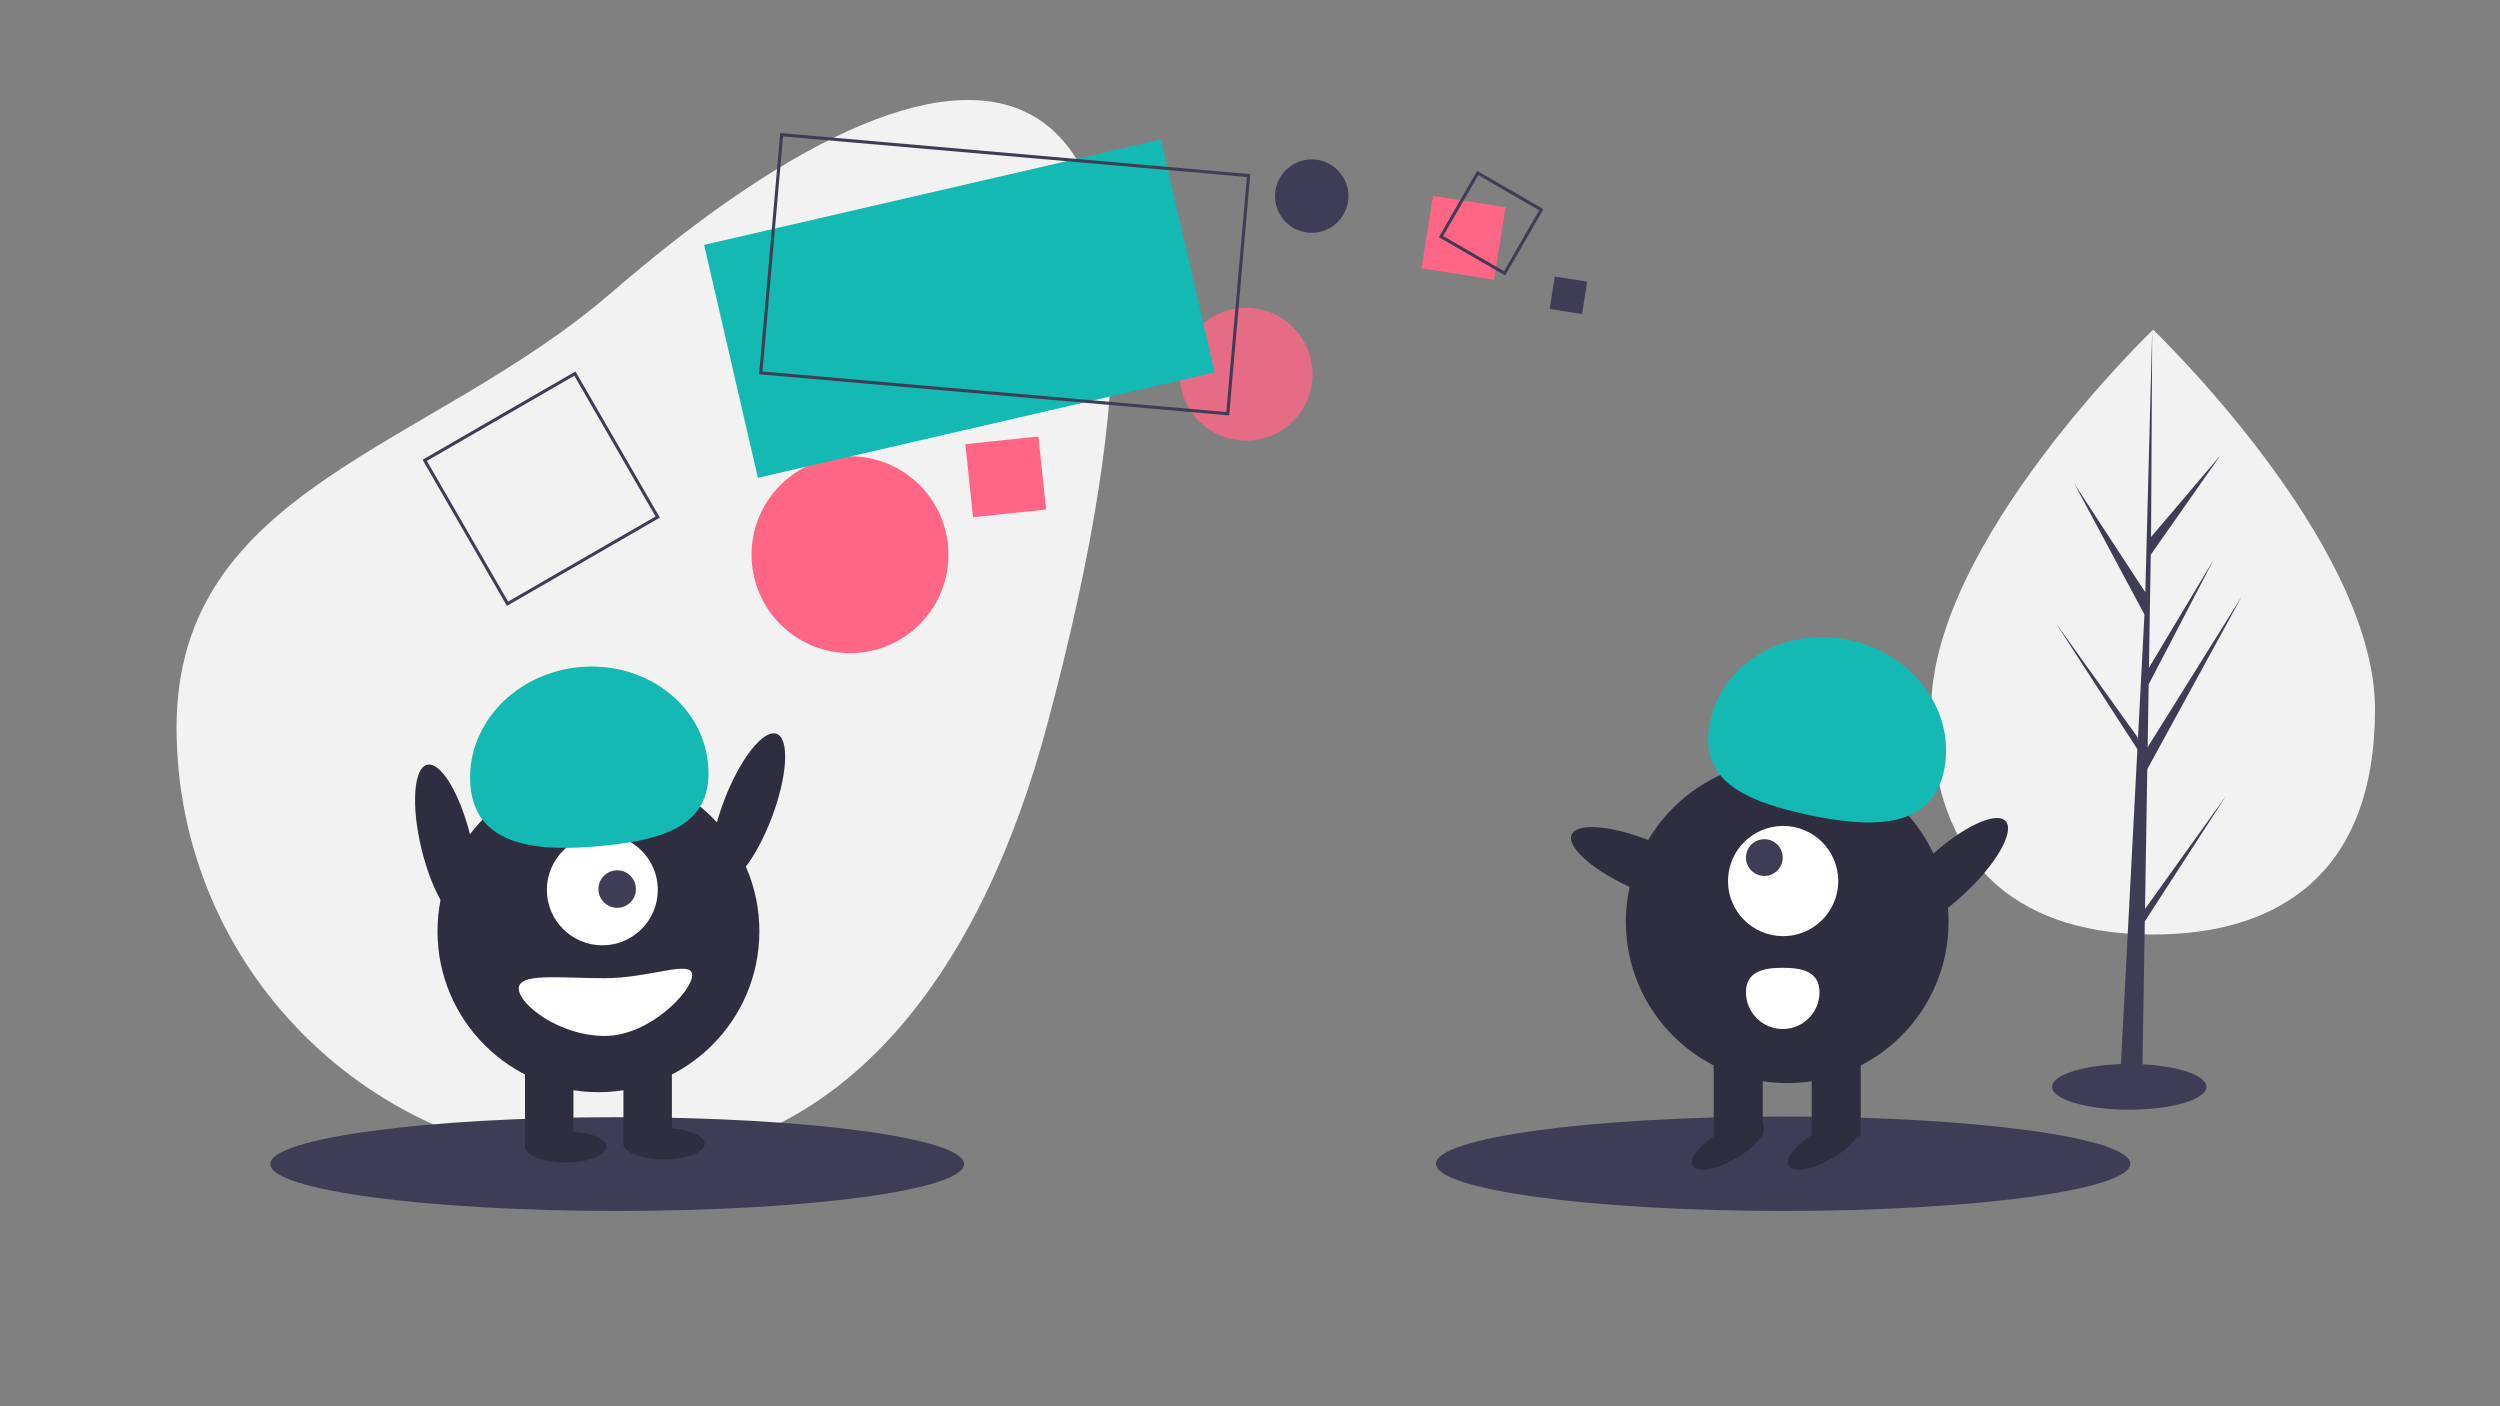 <?xml version="1.0" encoding="UTF-8"?>
<svg width="1600px" height="900px" viewBox="0 0 1600 900" version="1.1" xmlns="http://www.w3.org/2000/svg" xmlns:xlink="http://www.w3.org/1999/xlink">
    <rect x="0" y="0" width="1600" height="900" fill="#808080" stroke="none"/>
    <title>banner__api-integration</title>
    <g id="banner__api-integration" stroke="none" stroke-width="1" fill="none" fill-rule="evenodd">
        <g id="undraw_elements_cipa" transform="translate(113, 64)">
            <path d="M556.724,401.62 C516.741,550.074 432.097,680 278.362,680 C124.627,680 0,555.365 0,401.62 C0,247.874 162.038,223.76 278.362,123.239 C514.583,-80.889 680.891,-59.403 556.724,401.62 Z" id="Path" fill="#F2F2F2" fill-rule="nonzero"></path>
            <circle id="Oval" fill-opacity="0.8" fill="#FF6584" fill-rule="nonzero" cx="684.5" cy="175.5" r="42.5"></circle>
            <circle id="Oval" fill="#FF6584" fill-rule="nonzero" cx="431" cy="291" r="63"></circle>
            <circle id="Oval" fill="#3F3D56" fill-rule="nonzero" cx="726.5" cy="61.5" r="23.5"></circle>
            <rect id="Rectangle" fill="#FF6584" fill-rule="nonzero" transform="translate(823.66, 88.175) rotate(9) translate(-823.66, -88.175) " x="800.16" y="64.675" width="47" height="47"></rect>
            <rect id="Rectangle-Copy" fill="#FF6584" fill-rule="nonzero" transform="translate(530.66, 241.175) rotate(-6) translate(-530.66, -241.175) " x="507.16" y="217.675" width="47" height="47"></rect>
            <ellipse id="Oval" fill="#3F3D56" fill-rule="nonzero" cx="282" cy="681" rx="222" ry="30"></ellipse>
            <rect id="Rectangle" fill="#14B9B3" fill-rule="nonzero" transform="translate(501, 133.5) rotate(-13) translate(-501, -133.5) " x="351" y="57" width="300" height="153"></rect>
            <circle id="Oval" fill="#2F2E41" fill-rule="nonzero" cx="270" cy="532" r="103"></circle>
            <rect id="Rectangle" fill="#2F2E41" fill-rule="nonzero" x="223" y="613" width="31" height="56"></rect>
            <rect id="Rectangle" fill="#2F2E41" fill-rule="nonzero" x="286" y="613" width="31" height="56"></rect>
            <ellipse id="Oval" fill="#2F2E41" fill-rule="nonzero" cx="249" cy="670" rx="26" ry="10"></ellipse>
            <ellipse id="Oval" fill="#2F2E41" fill-rule="nonzero" cx="312" cy="668" rx="26" ry="10"></ellipse>
            <circle id="Oval" fill="#FFFFFF" fill-rule="nonzero" cx="272.5" cy="505.5" r="35.5"></circle>
            <circle id="Oval" fill="#3F3D56" fill-rule="nonzero" cx="282" cy="505" r="12"></circle>
            <path d="M190.907,448.89 C182.584,411.456 209.188,373.63 250.327,364.404 C291.467,355.178 331.564,378.045 339.886,415.479 C348.209,452.914 320.944,466.72 279.804,475.946 C238.665,485.172 199.229,486.325 190.907,448.89 Z" id="Path" fill="#14B9B3" fill-rule="nonzero" transform="translate(265.383, 421.859) rotate(7) translate(-265.383, -421.859) "></path>
            <ellipse id="Oval" fill="#2F2E41" fill-rule="nonzero" transform="translate(365.663, 453.845) rotate(-69.082) translate(-365.663, -453.845) " cx="365.663" cy="453.845" rx="51.587" ry="16.195"></ellipse>
            <ellipse id="Oval" fill="#2F2E41" fill-rule="nonzero" transform="translate(172.513, 475.578) rotate(-13.626) translate(-172.513, -475.578) " cx="172.513" cy="475.578" rx="16.195" ry="51.587"></ellipse>
            <path d="M219,568.65 C219,578.853 245.058,599 273.973,599 C302.889,599 330,570.276 330,560.073 C330,549.87 302.889,562.052 273.973,562.052 C245.058,562.052 219,558.447 219,568.65 Z" id="Path" fill="#FFFFFF" fill-rule="nonzero"></path>
            <rect id="Rectangle" stroke="#3F3D56" stroke-width="2" transform="translate(530, 111.5) rotate(5) translate(-530, -111.5) " x="380" y="35" width="300" height="153"></rect>
            <rect id="Rectangle" stroke="#3F3D56" stroke-width="2" transform="translate(233.366, 248.752) rotate(-30) translate(-233.366, -248.752) " x="177.866" y="195.752" width="111" height="106"></rect>
            <rect id="Rectangle" stroke="#3F3D56" stroke-width="2" transform="translate(841.34, 78.825) rotate(30) translate(-841.34, -78.825) " x="817.84" y="55.325" width="47" height="47"></rect>
            <g id="Group" transform="translate(806, 147)" fill-rule="nonzero">
                <path d="M601,242.873 C601,349.764 537.417,387.086 458.983,387.086 C380.55,387.086 316.967,349.764 316.967,242.873 C316.967,135.982 458.983,0 458.983,0 C458.983,0 601,135.982 601,242.873 Z" id="Path" fill="#F2F2F2"></path>
                <polygon id="Path" fill="#3F3D56" points="453.81 370.736 455.264 281.277 515.795 170.605 455.492 267.245 456.147 227.02 497.863 146.949 456.319 216.375 456.319 216.376 457.496 144.031 502.168 80.285 457.68 132.654 458.415 0 453.798 175.611 454.177 168.366 408.759 98.887 453.449 182.273 449.217 263.07 449.091 260.925 396.731 187.809 448.932 268.501 448.402 278.605 448.308 278.757 448.351 279.586 437.615 484.574 451.96 484.574 453.68 378.695 505.754 298.2"></polygon>
                <ellipse id="Oval" fill="#3F3D56" cx="443.716" cy="484.57" rx="49.38" ry="14.622"></ellipse>
                <ellipse id="Oval" fill="#3F3D56" cx="222.203" cy="533.789" rx="222.203" ry="30.211"></ellipse>
                <ellipse id="Oval" fill="#2F2E41" cx="224.817" cy="378.993" rx="103.259" ry="103.197"></ellipse>
                <rect id="Rectangle" fill="#2F2E41" transform="translate(256.187, 488.069) rotate(-180) translate(-256.187, -488.069) " x="240.502" y="459.983" width="31.37" height="56.171"></rect>
                <rect id="Rectangle" fill="#2F2E41" transform="translate(193.447, 488.069) rotate(-180) translate(-193.447, -488.069) " x="177.762" y="459.983" width="31.37" height="56.171"></rect>
                <ellipse id="Oval" fill="#2F2E41" transform="translate(186.912, 522.032) rotate(-30) translate(-186.912, -522.032) " cx="186.912" cy="522.032" rx="26.138" ry="9.799"></ellipse>
                <ellipse id="Oval" fill="#2F2E41" transform="translate(248.345, 522.032) rotate(-30) translate(-248.345, -522.032) " cx="248.345" cy="522.032" rx="26.138" ry="9.799"></ellipse>
                <ellipse id="Oval" fill="#FFFFFF" cx="222.203" cy="352.867" rx="35.291" ry="35.27"></ellipse>
                <path d="M324.982,283.022 C333.32,245.705 306.667,207.997 265.453,198.799 C224.238,189.602 184.067,212.398 175.73,249.716 C167.392,287.033 194.707,300.797 235.921,309.994 C277.136,319.192 316.644,320.34 324.982,283.022 Z" id="Path" fill="#14B9B3"></path>
                <ellipse id="Oval" fill="#2F2E41" transform="translate(134.348, 343.519) rotate(-66.829) translate(-134.348, -343.519) " cx="134.348" cy="343.519" rx="16.2" ry="51.625"></ellipse>
                <ellipse id="Oval" fill="#2F2E41" transform="translate(326.717, 349.588) rotate(-132.829) translate(-326.717, -349.588) " cx="326.717" cy="349.588" rx="16.2" ry="51.625"></ellipse>
                <path d="M245.475,424.06 C245.475,437.046 234.941,447.574 221.948,447.574 C208.954,447.574 198.42,437.046 198.42,424.06 C198.42,411.074 208.954,408.385 221.948,408.385 C234.941,408.385 245.475,411.074 245.475,424.06 Z" id="Path" fill="#FFFFFF"></path>
                <ellipse id="Oval" fill="#3F3D56" cx="210.184" cy="337.845" rx="11.764" ry="11.757"></ellipse>
            </g>
        </g>
        <rect id="Rectangle" fill="#3F3D56" fill-rule="nonzero" transform="translate(1003.786, 188.981) rotate(9) translate(-1003.786, -188.981) " x="993.286" y="178.481" width="21" height="21"></rect>
    </g>
</svg>